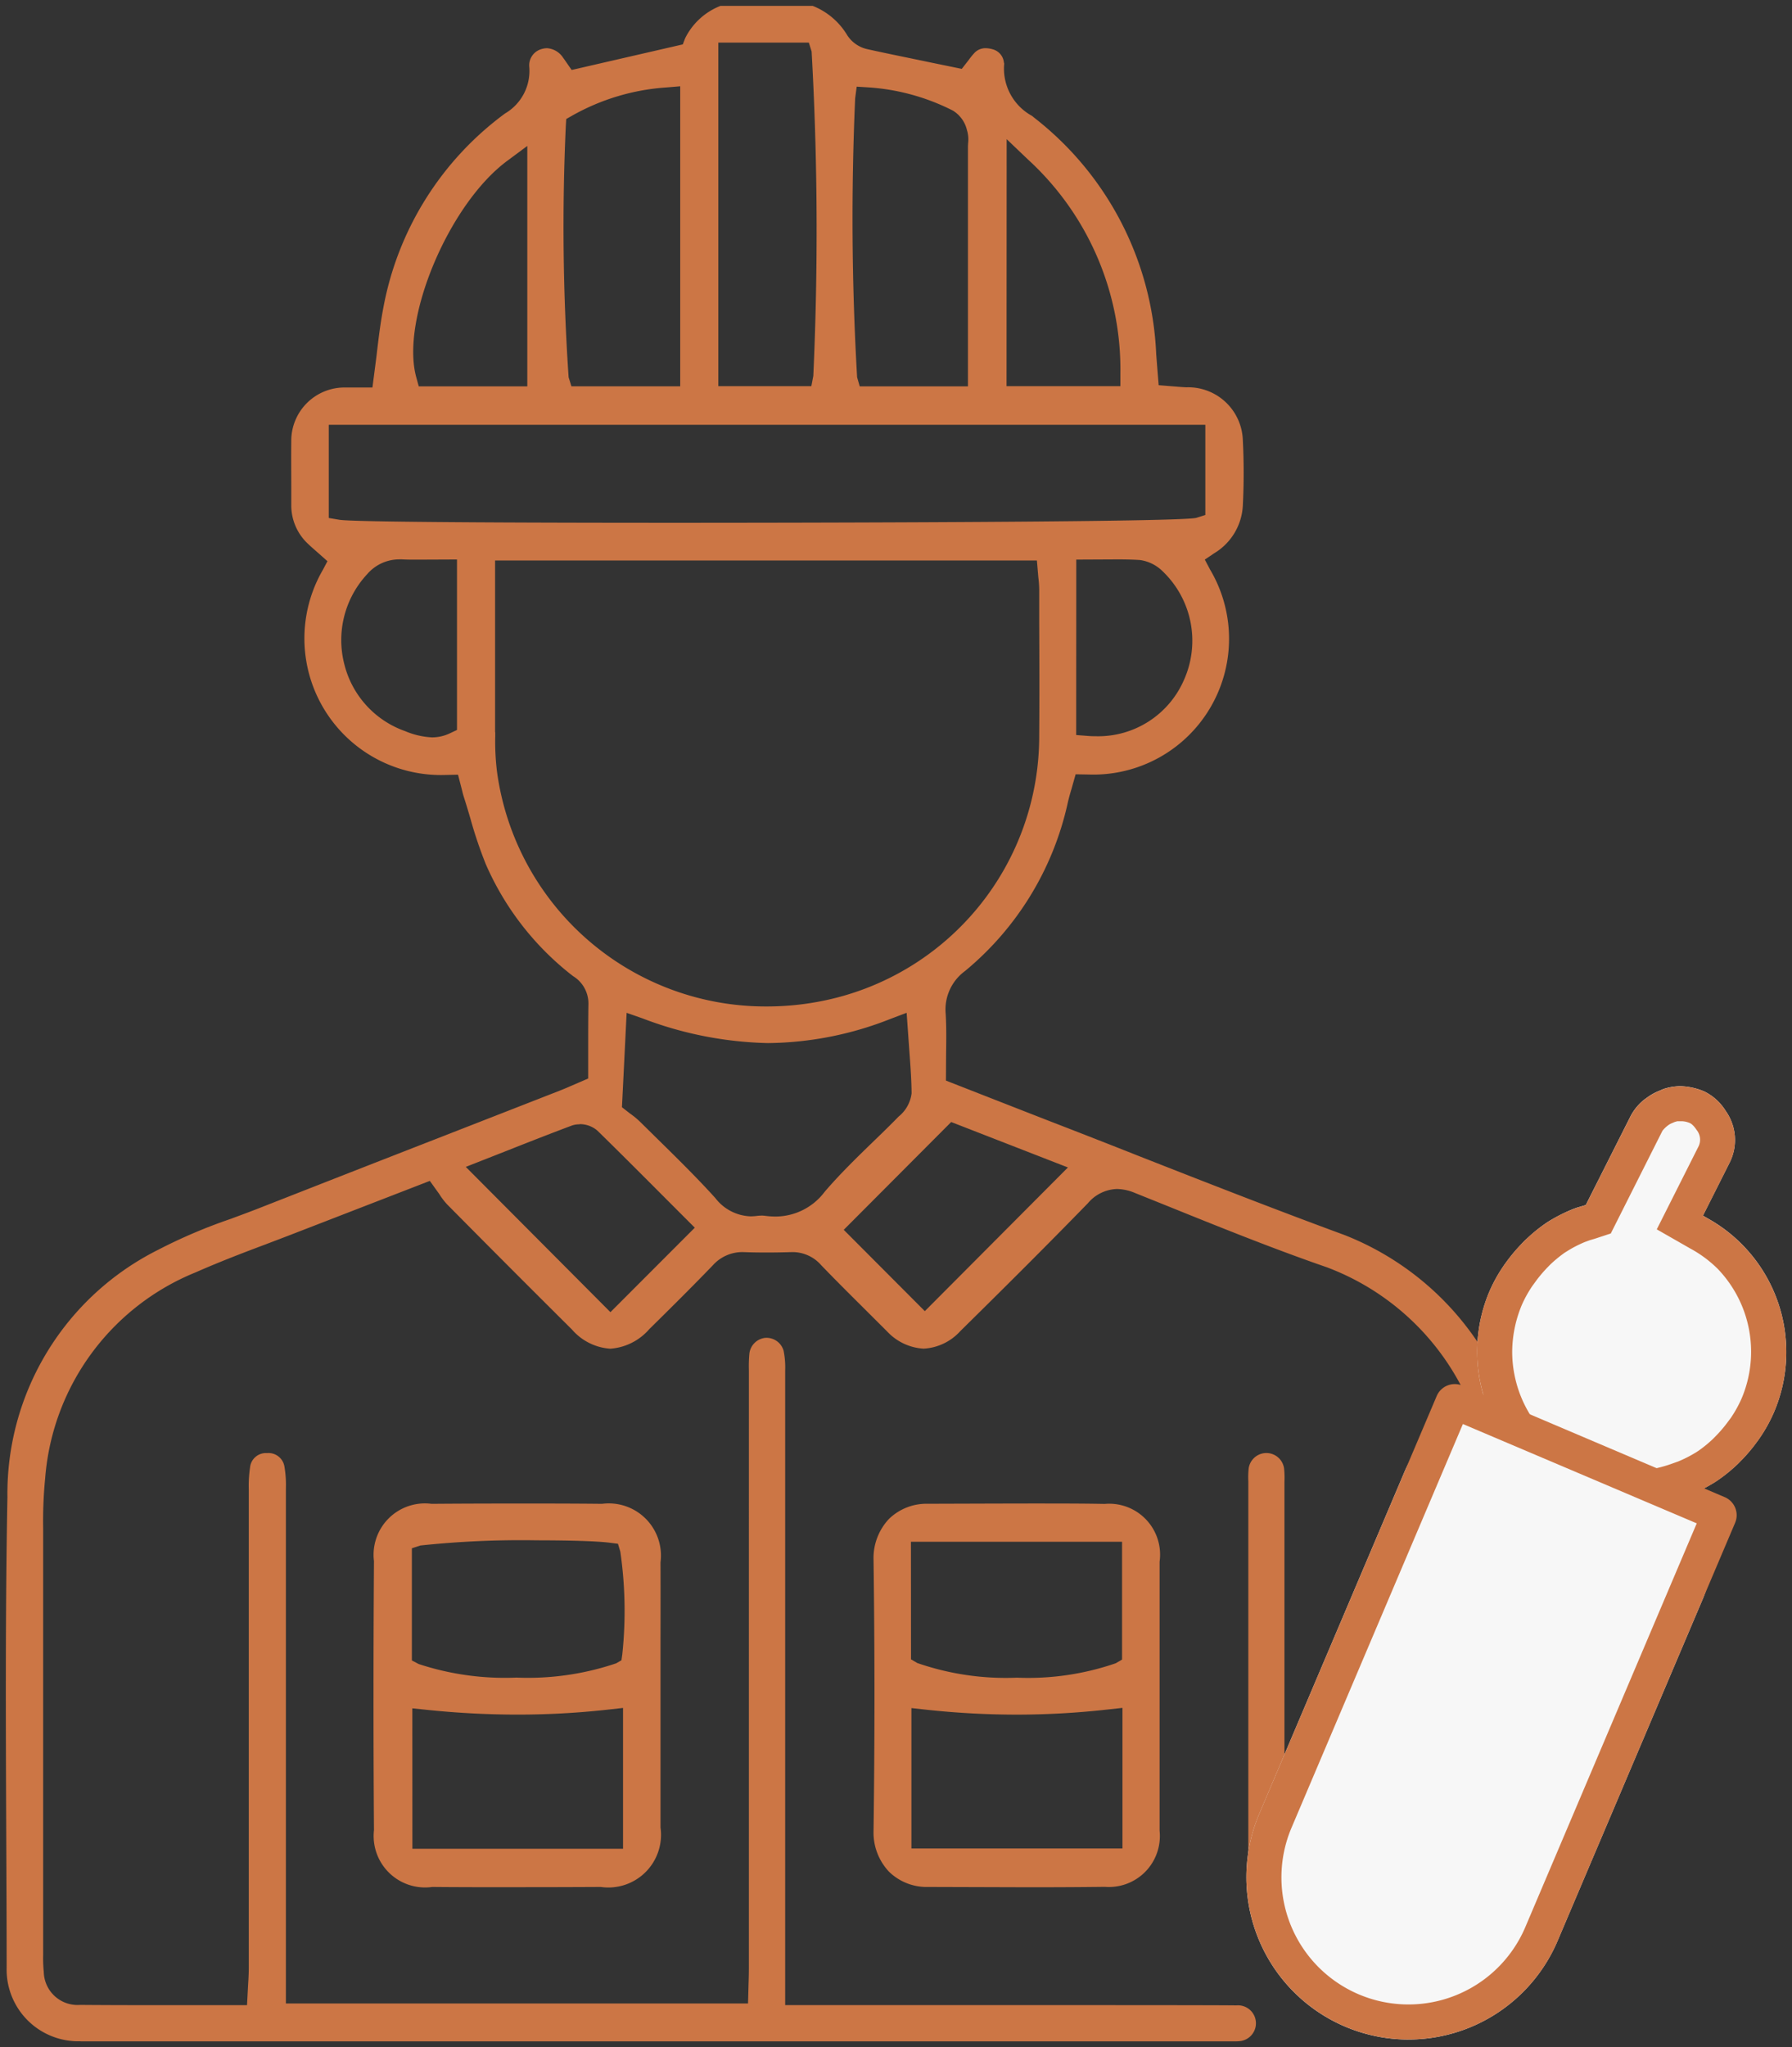 <svg xmlns="http://www.w3.org/2000/svg" xmlns:xlink="http://www.w3.org/1999/xlink" width="63.941" height="73" viewBox="0 0 63.941 73"><rect x="0" y="0" width="63.941" height="73" fill="#333333" stroke="none"/><defs><clipPath id="a"><rect width="63.941" height="73" fill="#cc7645"/></clipPath></defs><g clip-path="url(#a)"><path d="M2.909,72.819A2.557,2.557,0,0,1,.266,70.2c0-1.593-.008-3.211-.015-4.778-.016-3.96-.033-8.016.043-12A9.722,9.722,0,0,1,5.665,44.6a18.953,18.953,0,0,1,2.61-1.111l.1-.038c.309-.114.626-.232.937-.354q3.241-1.272,6.489-2.537l4.184-1.633c.152-.059.3-.122.452-.189l.579-.25,0-1.1c0-.54,0-1.055.009-1.576a1.143,1.143,0,0,0-.55-.976l-.073-.057a10.184,10.184,0,0,1-3.038-3.931,15.724,15.724,0,0,1-.553-1.639c-.077-.263-.153-.516-.233-.766-.025-.077-.045-.158-.064-.238l-.142-.551-.5.011a4.87,4.87,0,0,1-4.323-7.314l.164-.31-.345-.306c-.136-.12-.23-.2-.315-.282a1.873,1.873,0,0,1-.631-1.391l0-.672c0-.529-.007-1.077,0-1.613a1.9,1.9,0,0,1,1.931-1.93h.965s.116-.888.146-1.132c.073-.618.136-1.147.236-1.671a11.1,11.1,0,0,1,4.349-6.968,1.759,1.759,0,0,0,.865-1.668.6.6,0,0,1,.434-.628.709.709,0,0,1,.2-.032.745.745,0,0,1,.573.339c.029.037.225.322.225.322l.081.115,3.965-.912.086-.224a2.368,2.368,0,0,1,1.26-1.15h3.288a2.507,2.507,0,0,1,1.234,1.048,1.152,1.152,0,0,0,.734.5c.715.159,1.427.3,2.173.457l1.179.242.235-.3a2.692,2.692,0,0,1,.2-.25.535.535,0,0,1,.416-.187.9.9,0,0,1,.252.039.54.54,0,0,1,.4.468l.011.042a1.92,1.92,0,0,0,.99,1.863l.113.091a11.282,11.282,0,0,1,4.32,8.386c.01.159.089,1.128.089,1.128l.588.047c.14.011.274.024.407.028a1.951,1.951,0,0,1,2.008,1.889,22.717,22.717,0,0,1,0,2.322,2.106,2.106,0,0,1-1.022,1.707l-.335.226.189.357a4.842,4.842,0,0,1-4.327,7.307l-.471-.008-.151.535c-.046.152-.092.316-.13.482a10.771,10.771,0,0,1-3.668,6,1.7,1.7,0,0,0-.688,1.522c.028.466.022.93.015,1.42l-.006.963s2.995,1.172,3.783,1.478q1.555.6,3.106,1.215c2.444.959,4.894,1.918,7.323,2.811A10.222,10.222,0,0,1,54.485,53.4c0,2.3,0,4.635,0,6.912v6.253H53.192V63.978c0-3.419,0-6.953,0-10.429a8.974,8.974,0,0,0-5.816-8.328c-1.9-.656-3.808-1.426-5.651-2.17l-1.207-.485a1.716,1.716,0,0,0-.633-.138,1.411,1.411,0,0,0-1.037.506c-1.545,1.587-3.1,3.13-4.555,4.563a1.9,1.9,0,0,1-1.306.624,1.924,1.924,0,0,1-1.3-.609l-.877-.874c-.493-.49-1-.994-1.486-1.5a1.354,1.354,0,0,0-1.034-.46c-.365.011-.65.015-.927.015s-.558-.005-.816-.015h0a1.414,1.414,0,0,0-1.082.47c-.719.746-1.453,1.474-2.271,2.28a2.028,2.028,0,0,1-1.39.695,1.98,1.98,0,0,1-1.365-.682c-1.43-1.421-2.89-2.881-4.457-4.465a2.376,2.376,0,0,1-.274-.36l-.342-.477L10.43,44.05q-.487.187-.975.372c-.8.3-1.629.619-2.441.977a8.64,8.64,0,0,0-5.373,7.34,15.629,15.629,0,0,0-.072,1.794c0,4.333,0,8.617,0,12.9v2.3a4.879,4.879,0,0,0,.022.614,1.205,1.205,0,0,0,1.295,1.176c.706.006,1.483.009,2.442.009l3.515,0,.038-.72c.013-.2.024-.4.025-.594l0-17.075a4.444,4.444,0,0,1,.044-.776.568.568,0,0,1,.607-.521.575.575,0,0,1,.624.5,3.843,3.843,0,0,1,.049.756l0,18.371h16.49l.018-.677c.006-.186.012-.378.012-.574V48.879a4.856,4.856,0,0,1,.016-.56.638.638,0,0,1,.571-.583h.008a.633.633,0,0,1,.645.464,3.013,3.013,0,0,1,.055.707l0,22.624,10.355,0c.616,0,5.284,0,5.742.01a.64.64,0,0,1,.174,1.267,1.323,1.323,0,0,1-.225.014s-34.509,0-41.188,0m17.8-32.7a.793.793,0,0,0-.279.047c-.8.3-1.589.61-2.355.913l-1.42.558L21.81,46.82l3.01-3.012-1.046-1.047c-.79-.792-1.605-1.608-2.426-2.411a.952.952,0,0,0-.639-.234m9.426,3.768,2.893,2.9,5.106-5.124L33.969,40.04Zm-2.95-.509a1.1,1.1,0,0,1,.154.011,3.03,3.03,0,0,0,.358.024,2.2,2.2,0,0,0,1.758-.883c.54-.632,1.173-1.246,1.732-1.788.3-.289.609-.589.905-.893a1.262,1.262,0,0,0,.464-.83c-.005-.507-.043-1.013-.083-1.548l-.094-1.323-.569.215a12.149,12.149,0,0,1-4.384.865,13.311,13.311,0,0,1-4.467-.879l-.571-.2-.167,3.366.279.218a2.983,2.983,0,0,1,.354.288l.587.578c.669.657,1.429,1.4,2.112,2.155a1.655,1.655,0,0,0,1.258.652,1.846,1.846,0,0,0,.216-.014,1.167,1.167,0,0,1,.158-.011M17.7,26.134v.151a8.73,8.73,0,0,0,.064,1.272,9.675,9.675,0,0,0,9.632,8.362,10.041,10.041,0,0,0,2.044-.211,9.624,9.624,0,0,0,7.669-9.428c.011-1.351.007-2.724,0-4.053l0-1.185a3.879,3.879,0,0,0-.031-.426l-.051-.6H17.694s0,5.1,0,6.12m-3.42-6.16a1.513,1.513,0,0,0-1.144.528,3.447,3.447,0,0,0-.821,3.187A3.4,3.4,0,0,0,14.482,26.1a2.82,2.82,0,0,0,.955.223,1.478,1.478,0,0,0,.639-.142l.259-.122V19.98l-1.4.006c-.224,0-.407,0-.575-.011Zm24.155,6.264.416.032c.1.009.2.011.3.011a3.336,3.336,0,0,0,3.126-2,3.423,3.423,0,0,0-.742-3.867A1.429,1.429,0,0,0,40.711,20c-.234-.016-.491-.023-.808-.023l-1.471.007ZM11.76,18.5l.374.063c.563.1,8.575.109,11.994.109.736,0,18.042,0,18.595-.179l.314-.1V15.177H11.76ZM30.542,3.535a97.868,97.868,0,0,0,.07,9.946l.093.326h3.862V5.24l.005-.1a1.135,1.135,0,0,0-.041-.473,1.114,1.114,0,0,0-.5-.693,7.784,7.784,0,0,0-3.014-.829l-.42-.026ZM18.125,5.767c-2.078,1.539-3.807,5.645-3.245,7.708l.091.332h3.873V5.233Zm5.684-2.62a7.917,7.917,0,0,0-3.365,1.006l-.211.12-.015.242a79.286,79.286,0,0,0,.1,8.967l.1.323H24.3V3.106ZM35.944,13.8h4.062l0-.455a10.15,10.15,0,0,0-3.295-7.626l-.763-.728Zm-10.284,0h3.319l.07-.366a114.245,114.245,0,0,0-.06-11.568l-.1-.318H25.66Z" transform="translate(-0.029 -0.029)" fill="#cc7645"/><path d="M50.643,73.631V59.926a3.051,3.051,0,0,1,.013-.471.638.638,0,0,1,1.264.015,3.3,3.3,0,0,1,.012.471l0,13.691Z" transform="translate(-6.101 -7.097)" fill="#cc7645"/><path d="M65.493,59.024a5.765,5.765,0,0,1-.609-.059l-.14-.019c-.059-.008-.117-.011-.176-.015a1.506,1.506,0,0,1-.216-.024,5.568,5.568,0,0,1-1.069-.332,1.609,1.609,0,0,1-.188-.1c-.052-.031-.1-.062-.158-.09a5.481,5.481,0,0,1-1.456-1.047,5.34,5.34,0,0,1-.664-.833,5.53,5.53,0,0,1-.789-1.953,5.512,5.512,0,0,1,.339-3.2,5.4,5.4,0,0,1,.486-.881c.04-.061.081-.117.123-.174a6.038,6.038,0,0,1,.513-.612c.1-.107.15-.157.2-.2a5.545,5.545,0,0,1,.747-.6,5.75,5.75,0,0,1,.844-.438c.065-.028.129-.051.193-.074l.331-.1,1.6-3.173a1.844,1.844,0,0,1,.423-.533c.041-.037.085-.069.13-.1a2.023,2.023,0,0,1,.475-.269l.143-.061a1.983,1.983,0,0,1,.6-.1,2.3,2.3,0,0,1,.858.189,1.854,1.854,0,0,1,.761.691,1.794,1.794,0,0,1,.153,1.821l-.964,1.915.172.1a5.451,5.451,0,0,1,2.358,6.919,5.4,5.4,0,0,1-.486.882c-.04.06-.081.117-.123.173a5.831,5.831,0,0,1-.514.613c-.1.1-.147.155-.2.2a5.573,5.573,0,0,1-.748.595,5.839,5.839,0,0,1-.843.44c-.062.026-.125.047-.187.071a6.021,6.021,0,0,1-.754.227c-.147.034-.209.05-.274.062a5.449,5.449,0,0,1-.947.091Z" transform="translate(-7.22 -5.304)" fill="#f7f7f7"/><path d="M65.493,59.025a5.746,5.746,0,0,1-.609-.06l-.139-.018c-.06-.008-.118-.011-.176-.017a1.527,1.527,0,0,1-.217-.022,5.482,5.482,0,0,1-1.068-.332,1.371,1.371,0,0,1-.188-.1c-.053-.032-.1-.062-.159-.09a5.473,5.473,0,0,1-2.57-7.037,5.439,5.439,0,0,1,.486-.882c.04-.06.082-.117.124-.173a5.818,5.818,0,0,1,.513-.612c.1-.108.15-.157.2-.2a4.938,4.938,0,0,1,1.592-1.033c.064-.027.128-.05.192-.074l.331-.1,1.6-3.172a1.862,1.862,0,0,1,.423-.534c.041-.037.085-.069.131-.1a2.1,2.1,0,0,1,.475-.269l.142-.061a2.038,2.038,0,0,1,.6-.1,2.276,2.276,0,0,1,.858.189,1.842,1.842,0,0,1,.761.691,1.792,1.792,0,0,1,.153,1.821l-.964,1.916.173.1a5.452,5.452,0,0,1,2.357,6.919,5.315,5.315,0,0,1-.485.882c-.04.061-.082.117-.124.174a5.831,5.831,0,0,1-.514.613c-.1.1-.147.154-.2.2a5.519,5.519,0,0,1-.748.595,5.625,5.625,0,0,1-.843.44c-.062.026-.125.047-.187.071a6.056,6.056,0,0,1-.753.227c-.147.035-.21.051-.274.061a5.29,5.29,0,0,1-.947.093Zm-1.379-9.545-.161.047-.171.062a4.167,4.167,0,0,0-.651.335l-.082.051a4.69,4.69,0,0,0-.508.417l-.085.087a4.721,4.721,0,0,0-.427.5l-.126.172a4.238,4.238,0,0,0-.383.688,4.4,4.4,0,0,0-.343,1.661,4.219,4.219,0,0,0,.079.817,4.269,4.269,0,0,0,1.121,2.156,4.32,4.32,0,0,0,1.131.8c.078.04.153.084.228.128a3.873,3.873,0,0,0,.865.281c.138.007.221.014.3.025l.156.021a3.191,3.191,0,0,0,.374.039,4.4,4.4,0,0,0,.736-.073l.123-.027a4.65,4.65,0,0,0,.61-.177l.2-.071a4.4,4.4,0,0,0,.653-.335l.077-.05a4.512,4.512,0,0,0,.509-.417l.09-.091a4.691,4.691,0,0,0,.422-.489l.128-.172a4.327,4.327,0,0,0,.384-.692A4.265,4.265,0,0,0,68.5,50.54a4.279,4.279,0,0,0-.964-.712l-1.2-.686,1.5-2.978a.549.549,0,0,0-.074-.561c-.133-.2-.218-.238-.247-.252a.79.79,0,0,0-.316-.065l-.128,0-.093.026-.091.039a.651.651,0,0,0-.16.091,1.043,1.043,0,0,0-.189.186l-1.843,3.661Z" transform="translate(-7.22 -5.304)" fill="#cc7645"/><path d="M56.344,79.615a5.787,5.787,0,0,1-5.32-8.048l5.181-12.194a3.639,3.639,0,0,1,4.773-1.926l3.947,1.677A3.645,3.645,0,0,1,66.851,63.9L61.671,76.09a5.781,5.781,0,0,1-5.327,3.524" transform="translate(-6.092 -6.886)" fill="#f7f7f7"/><path d="M56.344,79.489a5.788,5.788,0,0,1-5.32-8.048l6.332-14.9A.7.7,0,0,1,58,56.117a.69.69,0,0,1,.273.055l9.361,3.977a.7.7,0,0,1,.369.916l-6.33,14.9a5.779,5.779,0,0,1-5.327,3.523m-4.168-7.558a4.532,4.532,0,1,0,8.342,3.545l6.114-14.392L58.29,57.541Z" transform="translate(-6.092 -6.761)" fill="#cc7645"/><path d="M20.174,74.642c-1.009,0-1.994,0-2.924-.009a1.835,1.835,0,0,1-2.08-2.024c-.022-3.081-.023-6.219,0-9.593a1.832,1.832,0,0,1,2.055-2.045c1.011-.008,2.04-.011,3.054-.011s2.023,0,3.029.011a1.861,1.861,0,0,1,2.086,2.088c.005,1.113,0,2.243,0,3.338v2.876q0,1.62,0,3.239a1.879,1.879,0,0,1-2.131,2.121c-1.1.006-2.106.008-3.087.008m-3.635-1.37h7.516V68.249l-.5.056a29.2,29.2,0,0,1-3.263.182,31.358,31.358,0,0,1-3.255-.172l-.5-.052Zm4.395-11a34.179,34.179,0,0,0-4.106.185l-.308.1v4l.242.127a9.834,9.834,0,0,0,3.493.484,9.816,9.816,0,0,0,3.553-.508L24,66.55l.031-.217a14.717,14.717,0,0,0-.071-3.657l-.084-.281-.292-.037c-.427-.055-1.391-.086-2.647-.086" transform="translate(-1.826 -7.345)" fill="#cc7645"/><path d="M37.4,74.633a1.926,1.926,0,0,1-1.408-.542,2.032,2.032,0,0,1-.554-1.448c.044-3.225.044-6.483,0-9.683a2.034,2.034,0,0,1,.551-1.451,1.921,1.921,0,0,1,1.4-.54s2.894-.01,3.661-.01c1.01,0,1.847,0,2.637.015a1.815,1.815,0,0,1,1.958,2.059c0,1.109,0,6.641,0,6.641,0,.974,0,1.972,0,2.955a1.817,1.817,0,0,1-1.952,2c-.809.01-1.665.015-2.695.015Zm-.61-1.372h7.53V68.247l-.5.055a29.245,29.245,0,0,1-3.271.186,30.1,30.1,0,0,1-3.259-.179l-.5-.055Zm-.015-6.745.223.131a9.642,9.642,0,0,0,3.558.523,9.585,9.585,0,0,0,3.527-.515l.223-.131v-4.2H36.772Z" transform="translate(-4.269 -7.345)" fill="#cc7645"/></g></svg>